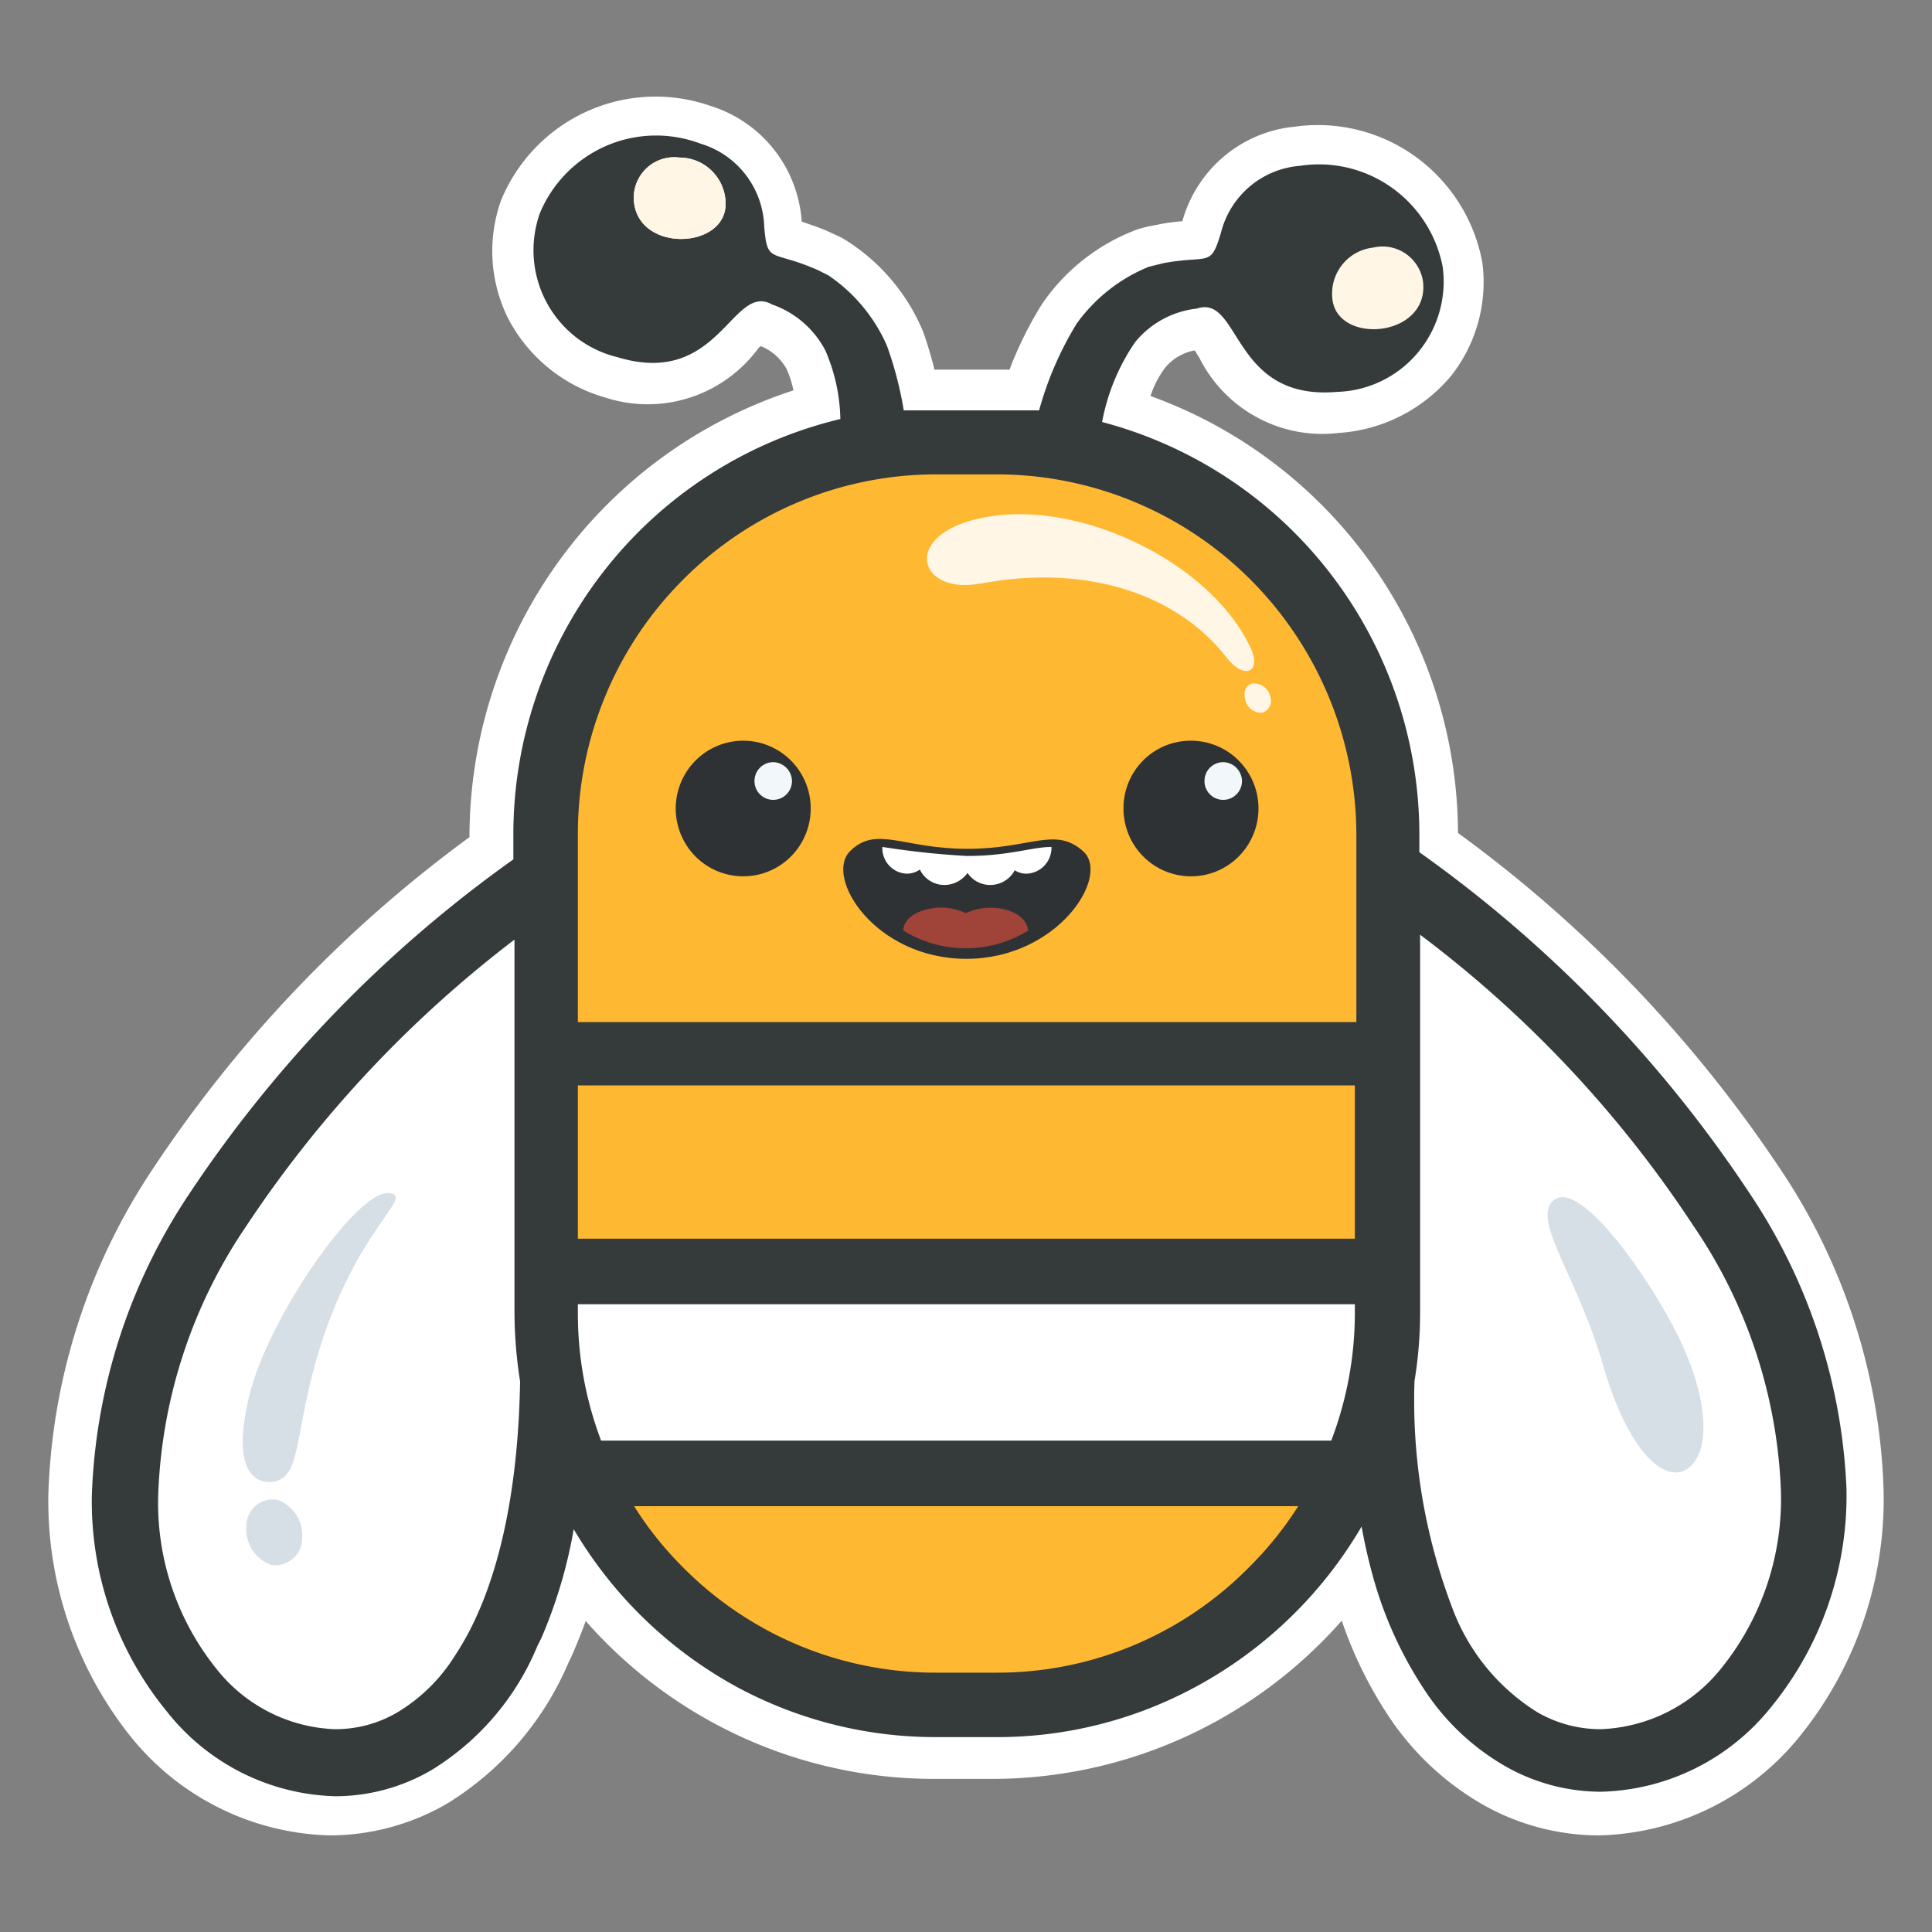 <svg width="128" height="128" fill="none" xmlns="http://www.w3.org/2000/svg"><rect width="100%" height="100%" fill="#808080" stroke="none"/><path d="M63.924 29.682h.547c6.998 0 13.709 2.793 18.657 7.763a26.566 26.566 0 0 1 7.728 18.742v26.78H37.514V56.212a26.609 26.609 0 0 1 2.004-10.156 26.512 26.512 0 0 1 5.724-8.61 26.378 26.378 0 0 1 8.572-5.751 26.283 26.283 0 0 1 10.11-2.013ZM41.292 98.14h45.466v.524a13.104 13.104 0 0 1-.951 5.027 13.052 13.052 0 0 1-2.802 4.274 12.943 12.943 0 0 1-9.216 3.876H54.186a12.98 12.98 0 0 1-9.168-3.902 13.055 13.055 0 0 1-2.783-4.265 13.103 13.103 0 0 1-.943-5.01v-.524Z" fill="#FFB831"/><path d="M105.888 121.6a15.64 15.64 0 0 1-7.702-2.072 18.567 18.567 0 0 1-6.31-6.014 27.516 27.516 0 0 1-2.982-6.14 30.94 30.94 0 0 1-10.4 7.713 30.803 30.803 0 0 1-12.631 2.769h-4.025a30.668 30.668 0 0 1-12.633-2.744 30.798 30.798 0 0 1-10.398-7.713 39.676 39.676 0 0 1-.72 1.822c-.25.599-.25.574-.398.873a20.258 20.258 0 0 1-8.125 9.434 15.545 15.545 0 0 1-7.677 2.072 17.455 17.455 0 0 1-7.343-1.812 17.516 17.516 0 0 1-5.9-4.752 25.032 25.032 0 0 1-5.44-16.048 41.134 41.134 0 0 1 6.832-21.413 86.234 86.234 0 0 1 21.069-22.113v-.224a31.217 31.217 0 0 1 6.005-18.174 30.988 30.988 0 0 1 15.46-11.201 7.11 7.11 0 0 0-.447-1.398 3.434 3.434 0 0 0-1.689-1.522c-.149 0-.273.274-.397.399a9.117 9.117 0 0 1-4.504 3.056 9.079 9.079 0 0 1-5.434-.061 10.47 10.47 0 0 1-3.755-1.955 10.523 10.523 0 0 1-2.68-3.286 10.019 10.019 0 0 1-.472-7.812 11.108 11.108 0 0 1 5.703-5.907 11.035 11.035 0 0 1 8.185-.357 8.595 8.595 0 0 1 4.201 2.89 8.657 8.657 0 0 1 1.836 4.772c.423.15.97.324 1.64.599l1.019.474a13.085 13.085 0 0 1 5.391 6.24c.282.798.53 1.63.745 2.495h4.97a25.004 25.004 0 0 1 2.136-4.318 13.2 13.2 0 0 1 6.385-4.991c.391-.12.79-.21 1.193-.275.573-.126 1.154-.209 1.739-.25a8.615 8.615 0 0 1 2.758-4.295 8.552 8.552 0 0 1 4.695-1.969 11.043 11.043 0 0 1 8.012 2 11.136 11.136 0 0 1 4.41 7.01 10.027 10.027 0 0 1-2.061 7.487 10.618 10.618 0 0 1-3.34 2.665 10.572 10.572 0 0 1-4.114 1.129 9.083 9.083 0 0 1-5.407-1.027 9.14 9.14 0 0 1-3.835-3.965l-.298-.474a3.276 3.276 0 0 0-1.963 1.148 6.45 6.45 0 0 0-.969 1.872 30.773 30.773 0 0 1 14.731 11.248 30.993 30.993 0 0 1 5.642 17.703 87.482 87.482 0 0 1 21.367 22.287 40.363 40.363 0 0 1 6.832 21.339 25.026 25.026 0 0 1-5.516 16.172 17.672 17.672 0 0 1-5.966 4.797 17.592 17.592 0 0 1-7.425 1.817ZM41.291 99.138c1.938 5.94 12.423 12.728 19.876 12.728h5.59c7.454 0 17.044-7.088 19.876-12.728H41.291Zm-3.478-16.722h52.174V71.61H37.813v10.806Zm0-14.1h52.696l-.15-14.152a24.332 24.332 0 0 0-7.453-16.521 24.79 24.79 0 0 0-16.77-7.238h-4.348a25.064 25.064 0 0 0-16.845 7.362 24.486 24.486 0 0 0-7.18 16.672l.05 13.877ZM82.26 18.575a8.752 8.752 0 0 1 1.764 2.196c1.044 1.648 1.715 2.72 4.249 2.496a5.198 5.198 0 0 0 3.652-1.797 4.526 4.526 0 0 0 .92-3.494 5.69 5.69 0 0 0-2.4-3.49 5.644 5.644 0 0 0-4.135-.853 3.222 3.222 0 0 0-1.875.763 3.247 3.247 0 0 0-1.056 1.733 6.504 6.504 0 0 1-1.168 2.496l.05-.05ZM39.23 13.384a4.096 4.096 0 0 0-1.019 1.622 4.561 4.561 0 0 0 .2 3.619 4.986 4.986 0 0 0 3.18 2.496c2.484.723 3.328-.175 4.67-1.573a8.804 8.804 0 0 1 2.187-1.797v-.2a6.71 6.71 0 0 1-7.131-.299 5.159 5.159 0 0 1-2.137-3.818l.05-.05Zm5.466-.275h.348a.544.544 0 0 0-.398.05l.05-.05Z" fill="#fff"/><path d="M115.826 78.924a85.74 85.74 0 0 0-21.79-22.462v-1.273a28.359 28.359 0 0 0-5.904-17.202A28.141 28.141 0 0 0 73.018 27.96a13.76 13.76 0 0 1 2.186-5.29 6.13 6.13 0 0 1 4.075-2.222c2.931-.998 2.285 6.115 9.292 5.516a7.253 7.253 0 0 0 5.35-2.584 7.325 7.325 0 0 0 1.656-5.727 8.389 8.389 0 0 0-3.4-5.244 8.318 8.318 0 0 0-6.066-1.42 5.85 5.85 0 0 0-3.314 1.368 5.894 5.894 0 0 0-1.903 3.05c-.696 2.346-.77 1.472-3.777 2.021l-1.018.25a10.99 10.99 0 0 0-4.77 3.768 22.29 22.29 0 0 0-2.485 5.74H59.875a23.927 23.927 0 0 0-1.118-4.292 10.894 10.894 0 0 0-3.9-4.667c-.324-.15-.622-.325-.945-.45-2.832-1.198-3.08-.324-3.28-2.77a5.957 5.957 0 0 0-1.23-3.43 5.913 5.913 0 0 0-2.993-2.06 8.313 8.313 0 0 0-6.238.144 8.368 8.368 0 0 0-4.396 4.448 7.318 7.318 0 0 0 .443 5.935 7.279 7.279 0 0 0 1.965 2.315 7.241 7.241 0 0 0 2.735 1.308c6.758 2.047 7.578-4.991 10.236-3.494a6.343 6.343 0 0 1 3.528 3.045c.625 1.434.963 2.977.994 4.543a28.161 28.161 0 0 0-15.57 9.954 28.384 28.384 0 0 0-6.095 17.499v1.722a84.68 84.68 0 0 0-21.49 22.187A38.254 38.254 0 0 0 6.085 99.09a21.925 21.925 0 0 0 4.969 14.301 14.755 14.755 0 0 0 4.967 4.058 14.678 14.678 0 0 0 6.213 1.557 12.67 12.67 0 0 0 6.335-1.722 17.447 17.447 0 0 0 7.056-8.286c.13-.233.247-.475.348-.723a31.975 31.975 0 0 0 2.037-6.963 28.236 28.236 0 0 0 10.957 10.532 27.685 27.685 0 0 0 13.043 3.244h4.125a27.583 27.583 0 0 0 12.92-3.244 28.31 28.31 0 0 0 11.154-10.707c.2 1.123.448 2.196.721 3.194a26.214 26.214 0 0 0 3.354 7.488 15.814 15.814 0 0 0 5.391 5.166 12.848 12.848 0 0 0 6.386 1.722 14.84 14.84 0 0 0 6.275-1.559 14.927 14.927 0 0 0 5.029-4.081 22.13 22.13 0 0 0 4.969-14.426 37.953 37.953 0 0 0-6.509-19.716ZM41.986 13.06a2.706 2.706 0 0 1 .933-1.99 2.68 2.68 0 0 1 2.099-.63c.81 0 1.587.323 2.16.9.574.575.896 1.356.896 2.17 0 3.095-6.087 3.244-6.087-.45Zm47.777 69.008H38.285V71.911h51.478v10.157ZM39.825 95.445a23.754 23.754 0 0 1-1.54-8.435v-.6h51.478v.6a23.754 23.754 0 0 1-1.565 8.435H39.825Zm5.416-57.028a23.695 23.695 0 0 1 7.693-5.17 23.609 23.609 0 0 1 9.078-1.818h4.124a23.772 23.772 0 0 1 16.74 7.001 23.99 23.99 0 0 1 6.987 16.809v12.479H38.285v-12.48c0-3.125.616-6.22 1.81-9.106a23.766 23.766 0 0 1 5.146-7.715Zm-15.056 71.204a11.447 11.447 0 0 1-3.801 3.794 8.076 8.076 0 0 1-4.199 1.148 10.47 10.47 0 0 1-4.399-1.155 10.524 10.524 0 0 1-3.502-2.913 17.524 17.524 0 0 1-3.8-11.505 33.696 33.696 0 0 1 5.788-17.695 78.223 78.223 0 0 1 17.814-19.043V87.01c.01 1.513.135 3.023.372 4.517-.149 8.635-1.913 14.525-4.273 18.094Zm52.572-5.79a23.477 23.477 0 0 1-7.663 5.179 23.365 23.365 0 0 1-9.058 1.809h-4.025a23.517 23.517 0 0 1-9.08-1.809 23.596 23.596 0 0 1-7.69-5.179 23.043 23.043 0 0 1-3.23-4.043h44a23.176 23.176 0 0 1-3.254 4.043Zm31.329 6.639a10.73 10.73 0 0 1-8.024 4.093 8.324 8.324 0 0 1-4.249-1.148 13.792 13.792 0 0 1-5.615-6.938 38.593 38.593 0 0 1-2.484-14.975c.25-1.518.374-3.054.372-4.592V61.928a76.946 76.946 0 0 1 18.112 19.292 33.344 33.344 0 0 1 5.789 17.47 17.845 17.845 0 0 1-3.901 11.78Z" fill="#353A3B"/><path d="M90.98 16.404a2.695 2.695 0 0 1 2.16.41 2.717 2.717 0 0 1 1.145 1.886c.373 3.668-5.69 4.168-6.013 1.098a3.081 3.081 0 0 1 .653-2.262 3.06 3.06 0 0 1 2.056-1.132Z" fill="#FFF6E5"/><path fill-rule="evenodd" clip-rule="evenodd" d="M64.075 56.237c4.248 0 5.813-1.497 7.677.15 1.863 1.647-1.665 7.138-7.727 7.138s-9.441-5.416-7.702-7.138c1.74-1.722 3.503-.15 7.752-.15Z" fill="#2F3234"/><path fill-rule="evenodd" clip-rule="evenodd" d="M68.124 61.652a7.874 7.874 0 0 1-8.274 0c0-1.297 2.485-1.996 4.124-1.148 1.814-.848 4.1-.124 4.15 1.198" fill="#A04339"/><path fill-rule="evenodd" clip-rule="evenodd" d="M64.074 56.71c2.782 0 4.323-.599 5.59-.599.013.453-.151.893-.458 1.224a1.71 1.71 0 0 1-1.182.548 1.41 1.41 0 0 1-.795-.224 1.844 1.844 0 0 1-1.64.973 1.806 1.806 0 0 1-1.49-.799 1.89 1.89 0 0 1-1.516.799 1.807 1.807 0 0 1-1.64-1.023 1.51 1.51 0 0 1-.87.274 1.683 1.683 0 0 1-1.515-1.116 1.704 1.704 0 0 1-.1-.656c1.861.296 3.735.496 5.616.6Z" fill="#fff"/><path fill-rule="evenodd" clip-rule="evenodd" d="M78.88 49.074a4.458 4.458 0 0 1 2.495.747 4.488 4.488 0 0 1 1.658 2.015 4.51 4.51 0 0 1-.965 4.907 4.453 4.453 0 0 1-4.885.969 4.477 4.477 0 0 1-2.006-1.665 4.507 4.507 0 0 1-.743-2.505c0-1.185.468-2.321 1.302-3.16a4.437 4.437 0 0 1 3.145-1.308Z" fill="#2F3234"/><path fill-rule="evenodd" clip-rule="evenodd" d="M81.043 50.496c.327.006.64.14.87.373.233.232.365.546.372.875 0 .33-.131.648-.364.882a1.24 1.24 0 0 1-2.12-.882 1.24 1.24 0 0 1 1.242-1.248Z" fill="#F2F8FA"/><path fill-rule="evenodd" clip-rule="evenodd" d="M49.216 49.074a4.458 4.458 0 0 1 2.494.747 4.488 4.488 0 0 1 1.658 2.015 4.51 4.51 0 0 1-.965 4.907 4.453 4.453 0 0 1-4.885.969 4.477 4.477 0 0 1-2.006-1.665 4.507 4.507 0 0 1 .567-5.657 4.462 4.462 0 0 1 3.137-1.316Z" fill="#2F3234"/><path fill-rule="evenodd" clip-rule="evenodd" d="M51.229 50.496a1.275 1.275 0 0 1 1.242 1.248c0 .33-.131.648-.364.882a1.24 1.24 0 0 1-2.12-.882c0-.331.13-.648.363-.882a1.24 1.24 0 0 1 .879-.366Z" fill="#F2F8FA"/><path fill-rule="evenodd" clip-rule="evenodd" d="M83.03 45.28a1.09 1.09 0 0 1 1.119.849.826.826 0 0 1-.547 1.098 1.09 1.09 0 0 1-1.093-.849c-.15-.549 0-1.023.522-1.098Zm-18.136-6.614c-4.025.75-5.218-3.17 0-4.317 6.385-1.448 15.354 2.87 17.987 8.635.696 1.547-.447 2.096-1.64.55-3.353-4.294-9.465-6.165-16.248-4.868" fill="#FFF6E5"/><path fill-rule="evenodd" clip-rule="evenodd" d="M102.931 79.522c-1.491 1.298 1.565 4.991 3.28 10.931 1.714 5.94 4.248 8.012 5.739 6.739 1.49-1.273 1.192-5.116-1.243-9.584-2.434-4.467-6.285-9.359-7.776-8.086ZM18.359 99.363c.51.178.948.518 1.248.968.3.451.447.987.417 1.528a1.798 1.798 0 0 1-1.27 1.762c-.249.076-.51.096-.768.06a2.488 2.488 0 0 1-1.248-.968 2.507 2.507 0 0 1-.416-1.528 1.778 1.778 0 0 1 .59-1.395 1.762 1.762 0 0 1 1.447-.427Zm7.453-20.315c1.864.25-3.13 2.82-5.44 13.377-.845 3.769-.721 5.665-2.485 5.765-.745 0-2.634-.4-1.391-5.64 1.242-5.241 7.23-13.802 9.292-13.502" fill="#D6DEE6"/><path d="M45.018 10.44a2.672 2.672 0 0 0-2.099.629 2.695 2.695 0 0 0-.932 1.99c0 3.695 6.087 3.545 6.087.45 0-.814-.322-1.595-.895-2.17a3.049 3.049 0 0 0-2.161-.9Z" fill="#FFF6E5"/></svg>